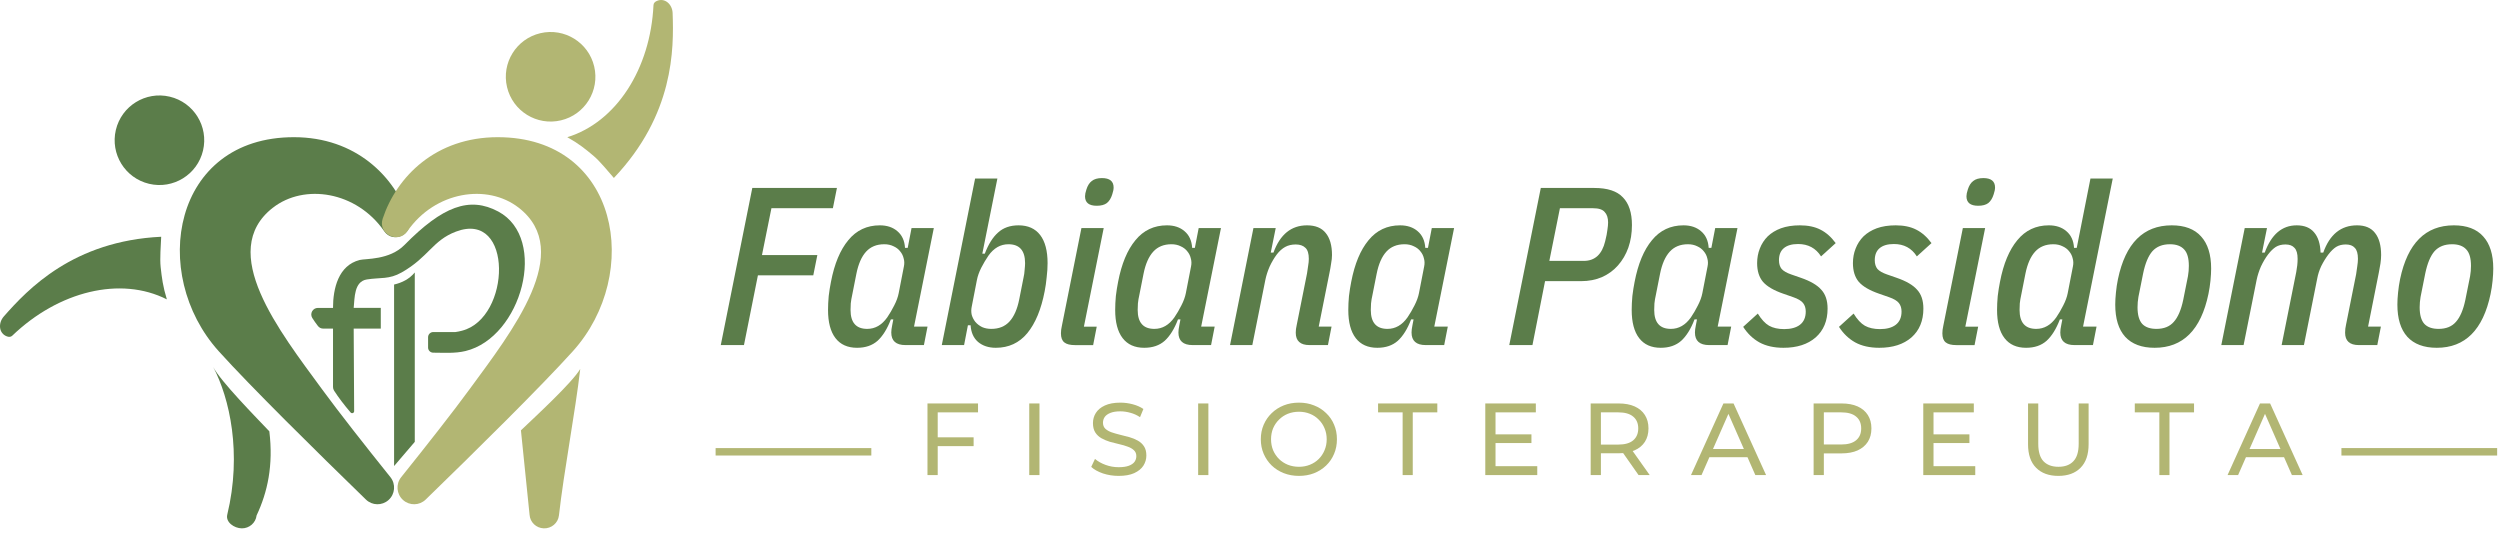 <svg xmlns="http://www.w3.org/2000/svg" width="215" height="46" viewBox="0 0 215 46" fill="none"><g clip-path="url(#clip0_11329_2634)"><path d="M209.563 29.91C208.453 29.91 207.607 29.593 207.027 28.961C206.459 28.329 206.175 27.406 206.175 26.193C206.175 25.896 206.194 25.554 206.233 25.167C206.272 24.767 206.33 24.38 206.407 24.005C207.053 20.921 208.595 19.379 211.034 19.379C212.144 19.379 212.982 19.695 213.55 20.327C214.131 20.96 214.421 21.883 214.421 23.096C214.421 23.392 214.402 23.741 214.363 24.141C214.325 24.528 214.267 24.909 214.189 25.283C213.544 28.367 212.002 29.91 209.563 29.91ZM209.717 28.284C210.363 28.284 210.86 28.084 211.208 27.683C211.569 27.283 211.84 26.651 212.021 25.786L212.428 23.754C212.453 23.612 212.473 23.463 212.486 23.308C212.499 23.154 212.505 23.005 212.505 22.863C212.505 22.205 212.369 21.734 212.098 21.45C211.827 21.153 211.421 21.005 210.879 21.005C210.234 21.005 209.73 21.205 209.369 21.605C209.021 22.005 208.756 22.637 208.575 23.502L208.169 25.535C208.143 25.677 208.124 25.825 208.111 25.98C208.098 26.135 208.091 26.283 208.091 26.425C208.091 27.083 208.227 27.561 208.498 27.858C208.769 28.142 209.175 28.284 209.717 28.284Z" fill="#5B7D4A"></path><path d="M191.032 29.677L193.046 19.611H194.962L194.536 21.721H194.769C195.336 20.16 196.253 19.379 197.517 19.379C198.176 19.379 198.672 19.579 199.008 19.979C199.356 20.379 199.543 20.96 199.569 21.721H199.802C200.356 20.16 201.324 19.379 202.705 19.379C203.402 19.379 203.918 19.598 204.254 20.037C204.602 20.476 204.777 21.108 204.777 21.934C204.777 22.154 204.757 22.399 204.718 22.67C204.68 22.928 204.635 23.18 204.583 23.425L203.654 28.09H204.757L204.447 29.677H202.86C202.073 29.677 201.679 29.322 201.679 28.613C201.679 28.38 201.705 28.154 201.757 27.935L202.628 23.58C202.667 23.36 202.699 23.134 202.725 22.902C202.763 22.657 202.783 22.444 202.783 22.263C202.783 21.811 202.692 21.495 202.512 21.315C202.344 21.121 202.086 21.024 201.737 21.024C201.415 21.024 201.137 21.095 200.905 21.237C200.686 21.379 200.466 21.592 200.247 21.876C200.014 22.186 199.808 22.521 199.627 22.883C199.46 23.244 199.343 23.605 199.279 23.967L198.137 29.677H196.22L197.479 23.386C197.556 22.986 197.595 22.612 197.595 22.263C197.595 21.811 197.504 21.495 197.324 21.315C197.156 21.121 196.898 21.024 196.549 21.024C196.227 21.024 195.949 21.095 195.717 21.237C195.498 21.379 195.278 21.592 195.059 21.876C194.827 22.186 194.62 22.534 194.439 22.921C194.272 23.308 194.149 23.689 194.072 24.064L192.949 29.677H191.032Z" fill="#5B7D4A"></path><path d="M185.299 29.91C184.189 29.91 183.344 29.593 182.763 28.961C182.195 28.329 181.911 27.406 181.911 26.193C181.911 25.896 181.931 25.554 181.97 25.167C182.008 24.767 182.066 24.38 182.144 24.005C182.789 20.921 184.331 19.379 186.77 19.379C187.88 19.379 188.719 19.695 189.287 20.327C189.868 20.96 190.158 21.883 190.158 23.096C190.158 23.392 190.139 23.741 190.1 24.141C190.061 24.528 190.003 24.909 189.926 25.283C189.28 28.367 187.738 29.91 185.299 29.91ZM185.454 28.284C186.099 28.284 186.596 28.084 186.944 27.683C187.306 27.283 187.577 26.651 187.758 25.786L188.164 23.754C188.19 23.612 188.209 23.463 188.222 23.308C188.235 23.154 188.241 23.005 188.241 22.863C188.241 22.205 188.106 21.734 187.835 21.45C187.564 21.153 187.157 21.005 186.615 21.005C185.97 21.005 185.467 21.205 185.106 21.605C184.757 22.005 184.493 22.637 184.312 23.502L183.905 25.535C183.88 25.677 183.86 25.825 183.847 25.98C183.834 26.135 183.828 26.283 183.828 26.425C183.828 27.083 183.963 27.561 184.234 27.858C184.505 28.142 184.912 28.284 185.454 28.284Z" fill="#5B7D4A"></path><path d="M178.406 29.677C177.593 29.677 177.186 29.316 177.186 28.593C177.186 28.49 177.193 28.393 177.206 28.303C177.219 28.2 177.238 28.09 177.264 27.974L177.361 27.471H177.148C176.838 28.284 176.457 28.897 176.006 29.309C175.554 29.71 174.967 29.91 174.244 29.91C173.431 29.91 172.812 29.632 172.386 29.077C171.96 28.522 171.747 27.716 171.747 26.657C171.747 26.283 171.766 25.883 171.805 25.457C171.857 25.031 171.921 24.625 171.999 24.238C172.295 22.689 172.792 21.495 173.489 20.657C174.186 19.805 175.089 19.379 176.199 19.379C176.819 19.379 177.322 19.547 177.709 19.882C178.109 20.218 178.329 20.695 178.367 21.315H178.6L179.78 15.352H181.697L179.142 28.09H180.303L179.993 29.677H178.406ZM175.115 28.284C175.799 28.284 176.373 27.954 176.838 27.296C177.057 26.974 177.257 26.632 177.438 26.27C177.632 25.896 177.761 25.541 177.825 25.206L178.27 22.921C178.322 22.676 178.316 22.444 178.251 22.225C178.199 21.992 178.096 21.786 177.941 21.605C177.799 21.424 177.612 21.282 177.38 21.179C177.148 21.063 176.883 21.005 176.586 21.005C175.928 21.005 175.406 21.218 175.018 21.644C174.631 22.07 174.354 22.702 174.186 23.541L173.818 25.399C173.767 25.619 173.728 25.851 173.702 26.096C173.689 26.328 173.683 26.515 173.683 26.657C173.683 27.741 174.16 28.284 175.115 28.284Z" fill="#5B7D4A"></path><path d="M170.122 17.696C169.451 17.696 169.115 17.425 169.115 16.883C169.115 16.729 169.154 16.535 169.231 16.303C169.335 15.967 169.489 15.722 169.696 15.567C169.902 15.399 170.193 15.315 170.567 15.315C171.238 15.315 171.574 15.586 171.574 16.128C171.574 16.283 171.535 16.477 171.457 16.709C171.354 17.045 171.199 17.296 170.993 17.464C170.786 17.619 170.496 17.696 170.122 17.696ZM168.244 29.679C167.831 29.679 167.528 29.602 167.334 29.447C167.141 29.292 167.044 29.034 167.044 28.672C167.044 28.466 167.07 28.253 167.121 28.034L168.805 19.613H170.722L169.018 28.092H170.122L169.812 29.679H168.244Z" fill="#5B7D4A"></path><path d="M161.617 29.91C160.804 29.91 160.113 29.755 159.545 29.445C158.99 29.135 158.526 28.69 158.152 28.109L159.41 26.967C159.72 27.471 160.042 27.819 160.378 28.012C160.726 28.206 161.159 28.303 161.675 28.303C162.255 28.303 162.707 28.18 163.03 27.935C163.365 27.677 163.533 27.296 163.533 26.793C163.533 26.496 163.456 26.251 163.301 26.057C163.146 25.864 162.862 25.696 162.449 25.554L161.617 25.264C160.791 24.98 160.204 24.638 159.855 24.238C159.52 23.838 159.352 23.302 159.352 22.631C159.352 22.179 159.429 21.76 159.584 21.373C159.739 20.973 159.965 20.624 160.262 20.327C160.571 20.031 160.952 19.798 161.404 19.631C161.868 19.463 162.41 19.379 163.03 19.379C163.727 19.379 164.314 19.502 164.791 19.747C165.282 19.992 165.721 20.379 166.108 20.908L164.849 22.05C164.398 21.34 163.74 20.986 162.875 20.986C162.333 20.986 161.92 21.108 161.636 21.353C161.365 21.586 161.23 21.928 161.23 22.379C161.23 22.689 161.307 22.941 161.462 23.134C161.63 23.315 161.901 23.47 162.275 23.599L163.107 23.889C163.933 24.173 164.52 24.515 164.869 24.915C165.23 25.302 165.411 25.844 165.411 26.541C165.411 27.587 165.069 28.413 164.385 29.019C163.701 29.613 162.778 29.91 161.617 29.91Z" fill="#5B7D4A"></path><path d="M153.378 29.91C152.565 29.91 151.875 29.755 151.307 29.445C150.752 29.135 150.287 28.69 149.913 28.109L151.171 26.967C151.481 27.471 151.804 27.819 152.139 28.012C152.488 28.206 152.92 28.303 153.436 28.303C154.017 28.303 154.469 28.18 154.791 27.935C155.127 27.677 155.294 27.296 155.294 26.793C155.294 26.496 155.217 26.251 155.062 26.057C154.907 25.864 154.623 25.696 154.21 25.554L153.378 25.264C152.552 24.98 151.965 24.638 151.616 24.238C151.281 23.838 151.113 23.302 151.113 22.631C151.113 22.179 151.191 21.76 151.345 21.373C151.5 20.973 151.726 20.624 152.023 20.327C152.333 20.031 152.713 19.798 153.165 19.631C153.63 19.463 154.172 19.379 154.791 19.379C155.488 19.379 156.075 19.502 156.553 19.747C157.043 19.992 157.482 20.379 157.869 20.908L156.611 22.05C156.159 21.34 155.501 20.986 154.636 20.986C154.094 20.986 153.681 21.108 153.397 21.353C153.126 21.586 152.991 21.928 152.991 22.379C152.991 22.689 153.068 22.941 153.223 23.134C153.391 23.315 153.662 23.47 154.036 23.599L154.869 23.889C155.694 24.173 156.282 24.515 156.63 24.915C156.991 25.302 157.172 25.844 157.172 26.541C157.172 27.587 156.83 28.413 156.146 29.019C155.462 29.613 154.539 29.91 153.378 29.91Z" fill="#5B7D4A"></path><path d="M146.985 29.677C146.172 29.677 145.765 29.316 145.765 28.593C145.765 28.425 145.791 28.219 145.843 27.974L145.94 27.471H145.727C145.417 28.284 145.036 28.896 144.584 29.309C144.133 29.709 143.546 29.91 142.823 29.91C142.01 29.91 141.39 29.632 140.965 29.077C140.539 28.522 140.326 27.716 140.326 26.657C140.326 26.283 140.345 25.883 140.384 25.457C140.435 25.031 140.5 24.625 140.577 24.238C140.874 22.689 141.371 21.495 142.068 20.657C142.765 19.805 143.668 19.379 144.778 19.379C145.398 19.379 145.901 19.547 146.288 19.882C146.688 20.218 146.907 20.695 146.946 21.315H147.178L147.508 19.611H149.424L147.72 28.09H148.882L148.572 29.677H146.985ZM143.694 28.284C144.378 28.284 144.952 27.954 145.417 27.296C145.636 26.974 145.836 26.632 146.017 26.27C146.211 25.896 146.34 25.541 146.404 25.206L146.849 22.921C146.901 22.676 146.895 22.444 146.83 22.224C146.778 21.992 146.675 21.786 146.52 21.605C146.378 21.424 146.191 21.282 145.959 21.179C145.727 21.063 145.462 21.005 145.165 21.005C144.507 21.005 143.984 21.218 143.597 21.644C143.21 22.07 142.933 22.702 142.765 23.541L142.397 25.399C142.345 25.619 142.307 25.851 142.281 26.096C142.268 26.328 142.262 26.515 142.262 26.657C142.262 27.741 142.739 28.284 143.694 28.284Z" fill="#5B7D4A"></path><path d="M129.797 29.677L132.508 16.165H137.115C138.25 16.165 139.07 16.436 139.573 16.978C140.089 17.507 140.347 18.301 140.347 19.359C140.347 20.056 140.244 20.701 140.038 21.295C139.831 21.876 139.534 22.385 139.147 22.824C138.773 23.25 138.315 23.585 137.773 23.831C137.231 24.063 136.631 24.179 135.973 24.179H132.875L131.791 29.677H129.797ZM133.243 22.437H136.205C137.16 22.437 137.773 21.876 138.044 20.753C138.147 20.34 138.212 20.011 138.237 19.766C138.276 19.52 138.296 19.308 138.296 19.127C138.296 18.74 138.199 18.443 138.005 18.236C137.825 18.017 137.489 17.907 136.999 17.907H134.153L133.243 22.437Z" fill="#5B7D4A"></path><path d="M122.613 29.677C121.8 29.677 121.393 29.316 121.393 28.593C121.393 28.425 121.419 28.219 121.47 27.974L121.567 27.471H121.354C121.045 28.284 120.664 28.896 120.212 29.309C119.761 29.709 119.173 29.91 118.451 29.91C117.638 29.91 117.018 29.632 116.592 29.077C116.166 28.522 115.954 27.716 115.954 26.657C115.954 26.283 115.973 25.883 116.012 25.457C116.063 25.031 116.128 24.625 116.205 24.238C116.502 22.689 116.999 21.495 117.696 20.657C118.393 19.805 119.296 19.379 120.406 19.379C121.025 19.379 121.529 19.547 121.916 19.882C122.316 20.218 122.535 20.695 122.574 21.315H122.806L123.135 19.611H125.052L123.348 28.09H124.51L124.2 29.677H122.613ZM119.322 28.284C120.006 28.284 120.58 27.954 121.045 27.296C121.264 26.974 121.464 26.632 121.645 26.27C121.838 25.896 121.967 25.541 122.032 25.206L122.477 22.921C122.529 22.676 122.522 22.444 122.458 22.224C122.406 21.992 122.303 21.786 122.148 21.605C122.006 21.424 121.819 21.282 121.587 21.179C121.354 21.063 121.09 21.005 120.793 21.005C120.135 21.005 119.612 21.218 119.225 21.644C118.838 22.07 118.56 22.702 118.393 23.541L118.025 25.399C117.973 25.619 117.934 25.851 117.909 26.096C117.896 26.328 117.889 26.515 117.889 26.657C117.889 27.741 118.367 28.284 119.322 28.284Z" fill="#5B7D4A"></path><path d="M105.783 29.677L107.796 19.611H109.712L109.286 21.721H109.519C110.087 20.16 111.048 19.379 112.403 19.379C113.126 19.379 113.661 19.598 114.01 20.037C114.371 20.476 114.552 21.108 114.552 21.934C114.552 22.154 114.526 22.399 114.474 22.67C114.436 22.941 114.39 23.199 114.339 23.444L113.41 28.09H114.513L114.203 29.677H112.616C111.829 29.677 111.435 29.322 111.435 28.613C111.435 28.406 111.461 28.193 111.513 27.974L112.403 23.521C112.442 23.302 112.474 23.083 112.5 22.863C112.539 22.644 112.558 22.444 112.558 22.263C112.558 21.811 112.461 21.495 112.268 21.315C112.074 21.121 111.797 21.024 111.435 21.024C111.087 21.024 110.783 21.095 110.525 21.237C110.267 21.379 110.028 21.592 109.809 21.876C109.577 22.186 109.37 22.534 109.19 22.921C109.022 23.308 108.899 23.689 108.822 24.064L107.699 29.677H105.783Z" fill="#5B7D4A"></path><path d="M102.565 29.677C101.752 29.677 101.345 29.316 101.345 28.593C101.345 28.425 101.371 28.219 101.423 27.974L101.519 27.471H101.306C100.997 28.284 100.616 28.896 100.164 29.309C99.713 29.709 99.125 29.91 98.403 29.91C97.59 29.91 96.97 29.632 96.544 29.077C96.118 28.522 95.906 27.716 95.906 26.657C95.906 26.283 95.925 25.883 95.964 25.457C96.015 25.031 96.08 24.625 96.157 24.238C96.454 22.689 96.951 21.495 97.648 20.657C98.345 19.805 99.248 19.379 100.358 19.379C100.977 19.379 101.481 19.547 101.868 19.882C102.268 20.218 102.487 20.695 102.526 21.315H102.758L103.087 19.611H105.004L103.3 28.09H104.462L104.152 29.677H102.565ZM99.274 28.284C99.958 28.284 100.532 27.954 100.997 27.296C101.216 26.974 101.416 26.632 101.597 26.27C101.79 25.896 101.919 25.541 101.984 25.206L102.429 22.921C102.481 22.676 102.474 22.444 102.41 22.224C102.358 21.992 102.255 21.786 102.1 21.605C101.958 21.424 101.771 21.282 101.539 21.179C101.306 21.063 101.042 21.005 100.745 21.005C100.087 21.005 99.564 21.218 99.177 21.644C98.79 22.07 98.512 22.702 98.345 23.541L97.977 25.399C97.925 25.619 97.886 25.851 97.861 26.096C97.848 26.328 97.841 26.515 97.841 26.657C97.841 27.741 98.319 28.284 99.274 28.284Z" fill="#5B7D4A"></path><path d="M94.319 17.696C93.648 17.696 93.313 17.425 93.313 16.883C93.313 16.729 93.351 16.535 93.429 16.303C93.532 15.967 93.687 15.722 93.893 15.567C94.1 15.399 94.39 15.315 94.764 15.315C95.436 15.315 95.771 15.586 95.771 16.128C95.771 16.283 95.732 16.477 95.655 16.709C95.552 17.045 95.397 17.296 95.19 17.464C94.984 17.619 94.694 17.696 94.319 17.696ZM92.442 29.679C92.029 29.679 91.725 29.602 91.532 29.447C91.338 29.292 91.241 29.034 91.241 28.672C91.241 28.466 91.267 28.253 91.319 28.034L93.003 19.613H94.919L93.216 28.092H94.319L94.01 29.679H92.442Z" fill="#5B7D4A"></path><path d="M83.859 15.352H85.776L84.479 21.818H84.692C85.001 21.005 85.382 20.398 85.834 19.998C86.285 19.585 86.873 19.379 87.595 19.379C88.408 19.379 89.028 19.656 89.454 20.211C89.879 20.766 90.092 21.573 90.092 22.631C90.092 23.005 90.067 23.405 90.015 23.831C89.976 24.257 89.918 24.664 89.841 25.051C89.544 26.599 89.047 27.8 88.35 28.651C87.653 29.49 86.75 29.91 85.64 29.91C85.021 29.91 84.511 29.742 84.111 29.406C83.724 29.071 83.511 28.593 83.472 27.974H83.24L82.911 29.677H80.994L83.859 15.352ZM85.253 28.284C85.911 28.284 86.434 28.071 86.821 27.645C87.208 27.219 87.486 26.587 87.653 25.748L88.021 23.889C88.073 23.67 88.105 23.444 88.118 23.212C88.144 22.967 88.157 22.773 88.157 22.631C88.157 21.547 87.679 21.005 86.724 21.005C86.04 21.005 85.466 21.334 85.001 21.992C84.782 22.315 84.575 22.663 84.382 23.038C84.201 23.399 84.079 23.747 84.014 24.083L83.569 26.367C83.517 26.612 83.517 26.851 83.569 27.083C83.633 27.303 83.737 27.503 83.879 27.683C84.033 27.864 84.227 28.012 84.459 28.129C84.692 28.232 84.956 28.284 85.253 28.284Z" fill="#5B7D4A"></path><path d="M77.87 29.677C77.057 29.677 76.65 29.316 76.65 28.593C76.65 28.425 76.676 28.219 76.728 27.974L76.825 27.471H76.612C76.302 28.284 75.921 28.896 75.47 29.309C75.018 29.709 74.431 29.91 73.708 29.91C72.895 29.91 72.275 29.632 71.85 29.077C71.424 28.522 71.211 27.716 71.211 26.657C71.211 26.283 71.23 25.883 71.269 25.457C71.32 25.031 71.385 24.625 71.463 24.238C71.759 22.689 72.256 21.495 72.953 20.657C73.65 19.805 74.553 19.379 75.663 19.379C76.283 19.379 76.786 19.547 77.173 19.882C77.573 20.218 77.793 20.695 77.831 21.315H78.064L78.393 19.611H80.309L78.606 28.09H79.767L79.457 29.677H77.87ZM74.579 28.284C75.263 28.284 75.837 27.954 76.302 27.296C76.521 26.974 76.721 26.632 76.902 26.27C77.096 25.896 77.225 25.541 77.289 25.206L77.734 22.921C77.786 22.676 77.78 22.444 77.715 22.224C77.663 21.992 77.56 21.786 77.405 21.605C77.263 21.424 77.076 21.282 76.844 21.179C76.612 21.063 76.347 21.005 76.05 21.005C75.392 21.005 74.87 21.218 74.482 21.644C74.095 22.07 73.818 22.702 73.65 23.541L73.282 25.399C73.231 25.619 73.192 25.851 73.166 26.096C73.153 26.328 73.147 26.515 73.147 26.657C73.147 27.741 73.624 28.284 74.579 28.284Z" fill="#5B7D4A"></path><path d="M61.987 29.677L64.698 16.165H71.976L71.628 17.907H66.343L65.53 21.934H70.292L69.943 23.676H65.181L63.981 29.677H61.987Z" fill="#5B7D4A"></path><path d="M191.57 40.857L194.359 34.697H195.23L198.028 40.857H197.104L194.614 35.19H194.966L192.476 40.857H191.57ZM192.758 39.317L192.995 38.613H196.462L196.717 39.317H192.758Z" fill="#B2B673"></path><path d="M185.704 40.857V35.463H183.592V34.697H188.687V35.463H186.575V40.857H185.704Z" fill="#B2B673"></path><path d="M177.016 40.927C176.206 40.927 175.57 40.695 175.107 40.232C174.643 39.768 174.411 39.091 174.411 38.199V34.697H175.291V38.164C175.291 38.85 175.441 39.352 175.74 39.669C176.045 39.986 176.473 40.144 177.025 40.144C177.582 40.144 178.01 39.986 178.309 39.669C178.614 39.352 178.767 38.85 178.767 38.164V34.697H179.62V38.199C179.62 39.091 179.389 39.768 178.925 40.232C178.468 40.695 177.831 40.927 177.016 40.927Z" fill="#B2B673"></path><path d="M166.202 37.355H169.37V38.102H166.202V37.355ZM166.282 40.091H169.872V40.857H165.402V34.697H169.748V35.463H166.282V40.091Z" fill="#B2B673"></path><path d="M155.971 40.857V34.697H158.373C158.913 34.697 159.373 34.782 159.754 34.952C160.136 35.123 160.429 35.369 160.634 35.692C160.839 36.014 160.942 36.398 160.942 36.844C160.942 37.29 160.839 37.674 160.634 37.997C160.429 38.314 160.136 38.56 159.754 38.736C159.373 38.906 158.913 38.991 158.373 38.991H156.455L156.851 38.578V40.857H155.971ZM156.851 38.666L156.455 38.226H158.346C158.91 38.226 159.335 38.105 159.622 37.865C159.916 37.624 160.062 37.284 160.062 36.844C160.062 36.404 159.916 36.064 159.622 35.824C159.335 35.583 158.91 35.463 158.346 35.463H156.455L156.851 35.023V38.666Z" fill="#B2B673"></path><path d="M145.425 40.857L148.214 34.697H149.085L151.883 40.857H150.959L148.469 35.19H148.821L146.331 40.857H145.425ZM146.613 39.317L146.85 38.613H150.317L150.572 39.317H146.613Z" fill="#B2B673"></path><path d="M136.798 40.857V34.697H139.2C139.739 34.697 140.2 34.782 140.581 34.952C140.962 35.123 141.256 35.369 141.461 35.692C141.666 36.014 141.769 36.398 141.769 36.844C141.769 37.29 141.666 37.674 141.461 37.997C141.256 38.314 140.962 38.557 140.581 38.727C140.2 38.897 139.739 38.982 139.2 38.982H137.282L137.678 38.578V40.857H136.798ZM140.916 40.857L139.349 38.622H140.291L141.875 40.857H140.916ZM137.678 38.666L137.282 38.234H139.173C139.736 38.234 140.162 38.114 140.449 37.874C140.742 37.627 140.889 37.284 140.889 36.844C140.889 36.404 140.742 36.064 140.449 35.824C140.162 35.583 139.736 35.463 139.173 35.463H137.282L137.678 35.023V38.666Z" fill="#B2B673"></path><path d="M128.536 37.355H131.704V38.102H128.536V37.355ZM128.615 40.091H132.205V40.857H127.735V34.697H132.082V35.463H128.615V40.091Z" fill="#B2B673"></path><path d="M120.626 40.857V35.463H118.514V34.697H123.609V35.463H121.497V40.857H120.626Z" fill="#B2B673"></path><path d="M111.712 40.927C111.242 40.927 110.805 40.848 110.401 40.69C110.002 40.531 109.656 40.311 109.362 40.029C109.069 39.742 108.84 39.408 108.676 39.026C108.512 38.645 108.43 38.229 108.43 37.777C108.43 37.325 108.512 36.909 108.676 36.528C108.84 36.146 109.069 35.815 109.362 35.533C109.656 35.246 110.002 35.023 110.401 34.864C110.8 34.706 111.237 34.627 111.712 34.627C112.181 34.627 112.612 34.706 113.005 34.864C113.404 35.017 113.75 35.237 114.044 35.525C114.343 35.806 114.571 36.137 114.73 36.519C114.894 36.9 114.976 37.319 114.976 37.777C114.976 38.234 114.894 38.654 114.73 39.035C114.571 39.416 114.343 39.751 114.044 40.038C113.75 40.32 113.404 40.54 113.005 40.698C112.612 40.851 112.181 40.927 111.712 40.927ZM111.712 40.144C112.052 40.144 112.366 40.085 112.653 39.968C112.947 39.851 113.199 39.686 113.41 39.475C113.627 39.258 113.794 39.006 113.912 38.718C114.035 38.431 114.096 38.117 114.096 37.777C114.096 37.437 114.035 37.123 113.912 36.836C113.794 36.548 113.627 36.299 113.41 36.088C113.199 35.87 112.947 35.703 112.653 35.586C112.366 35.469 112.052 35.41 111.712 35.41C111.366 35.41 111.046 35.469 110.753 35.586C110.465 35.703 110.213 35.87 109.996 36.088C109.779 36.299 109.609 36.548 109.486 36.836C109.368 37.123 109.31 37.437 109.31 37.777C109.31 38.117 109.368 38.431 109.486 38.718C109.609 39.006 109.779 39.258 109.996 39.475C110.213 39.686 110.465 39.851 110.753 39.968C111.046 40.085 111.366 40.144 111.712 40.144Z" fill="#B2B673"></path><path d="M103.041 40.857V34.697H103.921V40.857H103.041Z" fill="#B2B673"></path><path d="M96.203 40.927C95.734 40.927 95.285 40.857 94.856 40.716C94.428 40.569 94.091 40.382 93.845 40.153L94.17 39.466C94.405 39.672 94.704 39.842 95.068 39.977C95.431 40.112 95.81 40.179 96.203 40.179C96.561 40.179 96.851 40.138 97.074 40.056C97.297 39.974 97.461 39.862 97.567 39.722C97.672 39.575 97.725 39.411 97.725 39.229C97.725 39.018 97.655 38.847 97.514 38.718C97.379 38.589 97.2 38.487 96.977 38.41C96.76 38.328 96.519 38.258 96.256 38.199C95.992 38.141 95.725 38.073 95.455 37.997C95.191 37.915 94.947 37.812 94.725 37.689C94.507 37.566 94.332 37.402 94.197 37.196C94.062 36.985 93.994 36.715 93.994 36.387C93.994 36.07 94.076 35.78 94.241 35.516C94.411 35.246 94.669 35.032 95.015 34.873C95.367 34.709 95.813 34.627 96.352 34.627C96.71 34.627 97.065 34.674 97.417 34.768C97.769 34.862 98.074 34.996 98.332 35.172L98.042 35.876C97.778 35.7 97.499 35.574 97.206 35.498C96.913 35.416 96.628 35.375 96.352 35.375C96.006 35.375 95.722 35.419 95.499 35.507C95.276 35.595 95.112 35.712 95.006 35.859C94.906 36.005 94.856 36.17 94.856 36.352C94.856 36.569 94.924 36.742 95.059 36.871C95.2 37 95.379 37.102 95.596 37.179C95.819 37.255 96.062 37.325 96.326 37.39C96.59 37.449 96.854 37.516 97.118 37.592C97.388 37.669 97.631 37.768 97.848 37.891C98.071 38.015 98.25 38.179 98.385 38.384C98.52 38.589 98.587 38.853 98.587 39.176C98.587 39.487 98.502 39.777 98.332 40.047C98.162 40.311 97.898 40.525 97.54 40.69C97.188 40.848 96.742 40.927 96.203 40.927Z" fill="#B2B673"></path><path d="M88.516 40.857V34.697H89.395V40.857H88.516Z" fill="#B2B673"></path><path d="M80.555 37.61H83.731V38.367H80.555V37.61ZM80.643 40.857H79.763V34.697H84.11V35.463H80.643V40.857Z" fill="#B2B673"></path><path d="M14.349 25.746C14.008 24.632 13.915 23.87 13.816 22.968C13.736 22.234 13.833 21.093 13.862 20.361C6.31 20.722 2.397 24.862 0.326 27.217C-0.174 27.787 -0.111 28.674 0.598 28.931C0.768 28.993 0.93 28.989 1.055 28.869C5.045 25.036 10.375 23.732 14.348 25.746H14.349Z" fill="#5B7D4A"></path><path d="M48.788 11.799C49.789 12.358 50.373 12.839 51.056 13.415C51.613 13.884 52.318 14.764 52.793 15.305C57.965 9.861 57.96 4.22 57.845 1.117C57.817 0.367 57.17 -0.222 56.485 0.082C56.321 0.155 56.208 0.268 56.2 0.441C55.941 5.916 53.003 10.508 48.785 11.8L48.788 11.799Z" fill="#B2B673"></path><path d="M18.335 31.567C18.992 32.808 21.941 35.808 23.163 37.095C23.52 40.018 23.009 42.327 22.066 44.331C21.991 44.967 21.443 45.443 20.796 45.438C20.132 45.431 19.39 44.903 19.544 44.264C20.821 38.979 19.745 34.228 18.335 31.567Z" fill="#5B7D4A"></path><path d="M49.902 31.729C49.182 32.935 46.086 35.783 44.8 37.009L45.543 44.275C45.587 44.912 46.112 45.413 46.76 45.438C47.426 45.463 47.997 44.978 48.069 44.326C48.497 40.52 49.467 35.479 49.902 31.727V31.729Z" fill="#B2B673"></path><path d="M17.46 12.946C17.949 10.876 16.667 8.801 14.596 8.313C12.526 7.824 10.452 9.106 9.963 11.176C9.475 13.247 10.757 15.321 12.827 15.809C14.897 16.298 16.971 15.016 17.46 12.946Z" fill="#5B7D4A"></path><path d="M23.47 17.861C18.624 21.632 24.044 28.487 27.69 33.468C29.133 35.44 31.326 38.231 33.576 41.036C34.054 41.632 33.981 42.497 33.41 43.005C32.851 43.502 32.007 43.483 31.471 42.963C27.203 38.82 21.552 33.244 18.81 30.204C12.804 23.543 14.844 11.798 25.274 11.798C30.58 11.798 33.955 15.155 35.167 18.806C35.603 20.117 33.826 21.017 33.04 19.882C30.652 16.437 26.158 15.77 23.472 17.862L23.47 17.861Z" fill="#5B7D4A"></path><path d="M48.237 10.351C50.307 9.863 51.589 7.788 51.101 5.718C50.612 3.648 48.538 2.366 46.468 2.855C44.398 3.343 43.115 5.417 43.604 7.488C44.093 9.558 46.167 10.84 48.237 10.351Z" fill="#B2B673"></path><path d="M44.608 17.861C49.453 21.632 44.033 28.487 40.387 33.468C38.944 35.44 36.752 38.231 34.502 41.036C34.024 41.632 34.097 42.497 34.667 43.005C35.227 43.502 36.071 43.483 36.607 42.963C40.875 38.82 46.526 33.244 49.267 30.204C55.274 23.543 53.234 11.798 42.804 11.798C37.498 11.798 34.123 15.155 32.911 18.806C32.475 20.117 34.252 21.017 35.038 19.882C37.426 16.437 41.92 15.77 44.606 17.862L44.608 17.861Z" fill="#B2B673"></path><path d="M36.815 29.885V29.001C36.815 28.755 37.014 28.556 37.26 28.556H39.166C39.266 28.556 39.608 28.472 39.729 28.441C43.955 27.358 44.168 18.049 39.216 19.917C37.187 20.684 36.88 22.1 34.543 23.429C33.457 24.047 32.737 23.847 31.551 24.033C30.442 24.207 30.507 25.624 30.417 26.479H32.748V28.259H30.417L30.457 35.361C30.457 35.521 30.257 35.595 30.153 35.473C29.586 34.811 29.108 34.183 28.728 33.592C28.669 33.499 28.639 33.391 28.639 33.281V28.26H27.794C27.617 28.26 27.45 28.177 27.343 28.038C27.172 27.814 27.006 27.585 26.856 27.345C26.622 26.969 26.894 26.48 27.337 26.48H28.639C28.64 24.817 29.096 22.826 30.934 22.358C31.432 22.23 33.497 22.377 34.781 21.07C38.058 17.743 40.375 16.863 42.855 18.194C47.179 20.517 44.857 29.023 40.034 30.188C39.125 30.408 38.188 30.332 37.257 30.33C37.012 30.33 36.814 30.131 36.814 29.885H36.815Z" fill="#5B7D4A"></path><path d="M35.671 23.432V38L33.891 40.08V24.471C34.584 24.308 35.198 24.001 35.671 23.432Z" fill="#5B7D4A"></path><line x1="74.934" y1="38.855" x2="61.542" y2="38.855" stroke="#B2B673" stroke-width="0.638"></line><line x1="214.755" y1="38.855" x2="201.363" y2="38.855" stroke="#B2B673" stroke-width="0.638"></line></g><defs><clipPath id="clip0_11329_2634"><rect width="214.755" height="45.438" fill="white"></rect></clipPath></defs></svg>